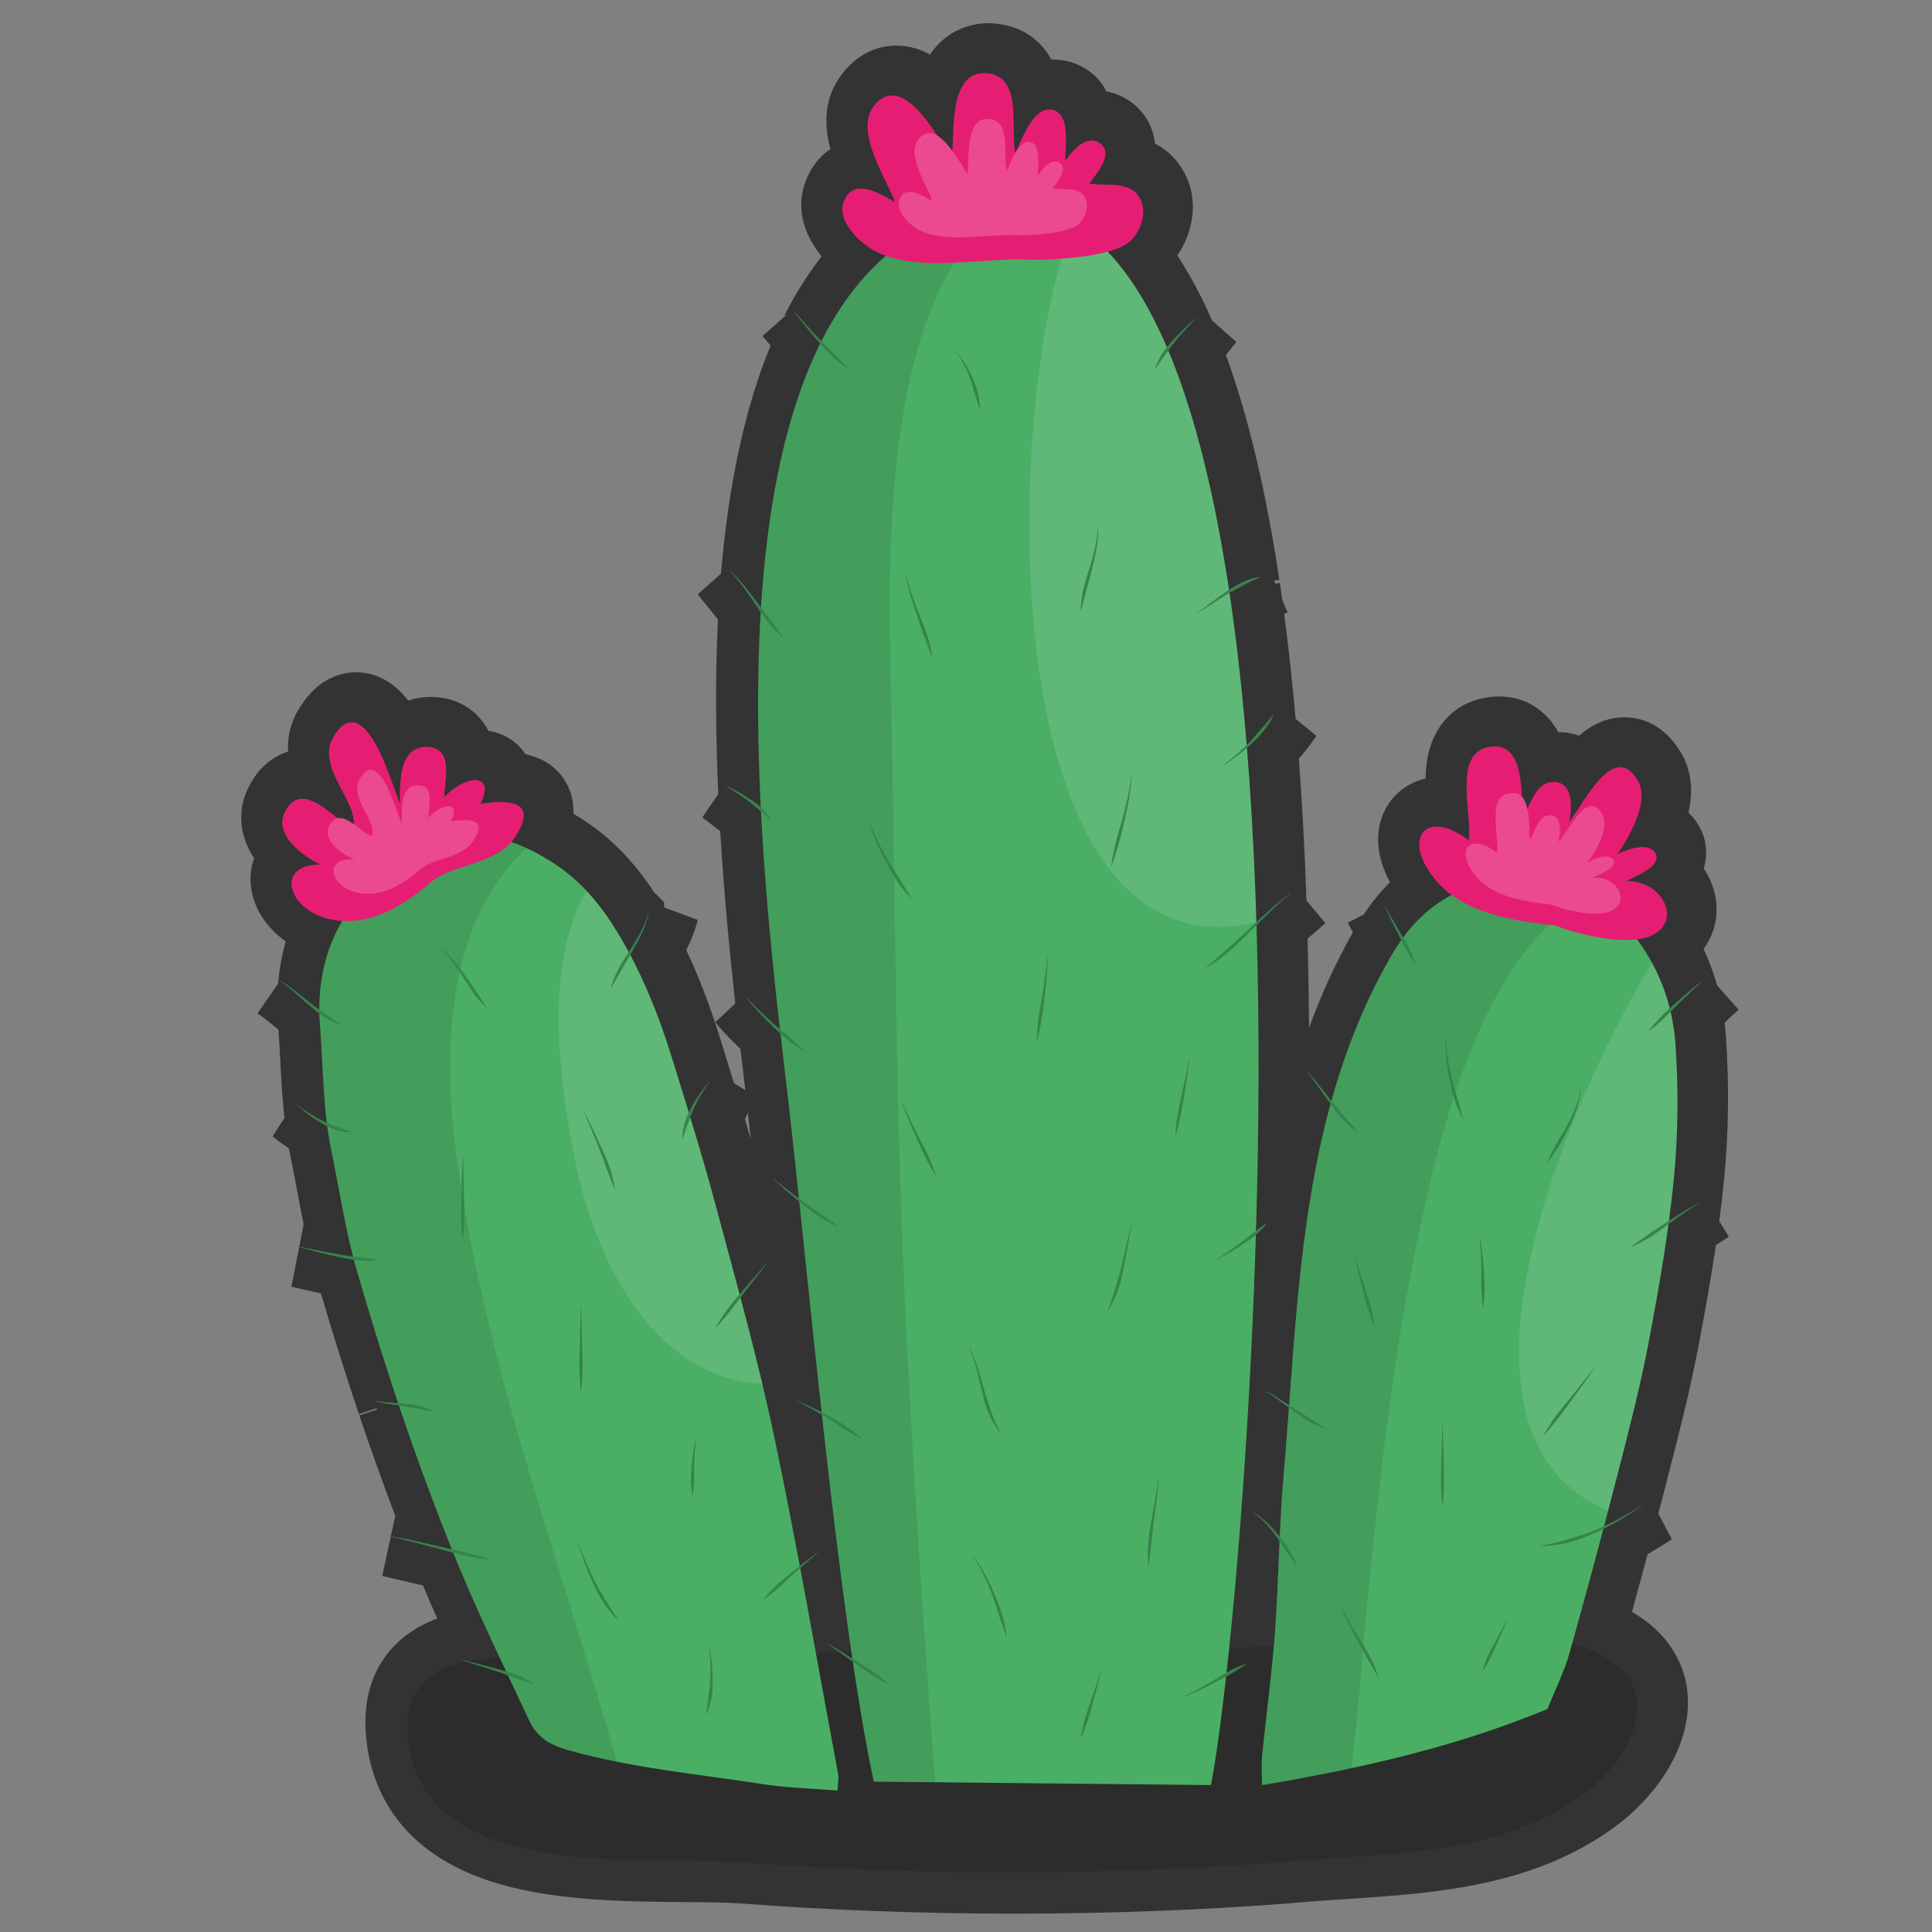 <?xml version="1.0" encoding="UTF-8" standalone="no"?>
<svg
   xmlns:dc="http://purl.org/dc/elements/1.1/"
   xmlns:cc="http://creativecommons.org/ns#"
   xmlns:rdf="http://www.w3.org/1999/02/22-rdf-syntax-ns#"
   xmlns:svg="http://www.w3.org/2000/svg"
   xmlns="http://www.w3.org/2000/svg"
   xmlns:sodipodi="http://sodipodi.sourceforge.net/DTD/sodipodi-0.dtd"
   xmlns:inkscape="http://www.inkscape.org/namespaces/inkscape"
   version="1.1"
   id="Layer_1"
   x="0px"
   y="0px"
   viewBox="0 0 1440 1440"
   style="enable-background:new 0 0 1440 1440;"
   xml:space="preserve"
   sodipodi:docname="kaktus.svg"
   inkscape:version="1.0.1 (c497b03c, 2020-09-10)"><rect x="0" y="0" width="1440" height="1440" fill="#808080" stroke="none"/><defs
   id="defs11571" /><sodipodi:namedview
   pagecolor="#ffffff"
   bordercolor="#666666"
   borderopacity="1"
   objecttolerance="10"
   gridtolerance="10"
   guidetolerance="10"
   inkscape:pageopacity="0"
   inkscape:pageshadow="2"
   inkscape:window-width="2048"
   inkscape:window-height="1174"
   id="namedview11569"
   showgrid="false"
   inkscape:zoom="0.51041667"
   inkscape:cx="720"
   inkscape:cy="749.38776"
   inkscape:window-x="0"
   inkscape:window-y="25"
   inkscape:window-maximized="1"
   inkscape:current-layer="Layer_1" />
<style
   type="text/css"
   id="style11250">
	.st0{fill:#333333;}
	.st1{fill:#498C2A;}
	.st2{opacity:0.14;}
	.st3{fill-rule:evenodd;clip-rule:evenodd;fill:#4AAF65;}
	.st4{opacity:0.12;fill-rule:evenodd;clip-rule:evenodd;fill:#FFFFFF;}
	.st5{opacity:0.1;fill-rule:evenodd;clip-rule:evenodd;}
	.st6{fill:#E61E73;}
	.st7{fill:#EB4A8E;}
	.st8{fill:#37834C;}
</style>


<g
   id="g12294"
   transform="matrix(1.199,0,0,1.194,-124.285,-134.318)"><path
     class="st0"
     d="m 1175.49,847.98 c 2.7,-27.75 3.09,-57.13 1.16,-87.33 -0.08,-1.26 -0.18,-2.52 -0.29,-3.74 -0.03,-0.36 -0.06,-0.72 -0.1,-1.07 -0.09,-1.02 -0.2,-2.03 -0.3,-2.95 0,0 -0.18,-1.58 -0.23,-2 l 8.69,-8.15 -13.34,-15.09 c -2.21,-7.87 -5.04,-15.5 -8.46,-22.84 6.77,-9.13 9.6,-20.62 7.4,-32.59 -1.17,-6.36 -3.69,-12.3 -7.24,-17.56 2.59,-8.53 1.11,-15.91 0.23,-18.98 l -0.17,-0.61 -0.2,-0.6 c -1.94,-5.82 -5.16,-10.78 -9.37,-14.67 4.4,-19.43 -0.94,-32.84 -7.1,-41.25 -10.98,-15.89 -25.13,-18.29 -32.66,-18.29 -11.37,0 -20.56,4.76 -28.18,11.46 -4.09,-1.47 -8.48,-2.24 -13.01,-2.25 -7.71,-14.03 -21.01,-22.23 -36.58,-22.23 -2.61,0 -5.29,0.24 -7.97,0.71 -19.22,2.93 -32.92,16.93 -36.71,37.59 -0.79,4.3 -1.14,8.63 -1.22,12.92 -11.35,2.67 -20.79,10.11 -25.74,20.73 -6.12,13.12 -4.72,28.59 3.63,44.01 -4.68,4.71 -9.06,9.89 -13.13,15.53 l 2.41,1.74 -0.04,0.02 -2.39,-1.72 c -1.07,1.48 -2.11,3.02 -3.15,4.58 l -9.87,5.08 c 1.04,2.09 2.08,4.11 3.11,6.08 -10.38,18.38 -19.51,38.3 -27.27,59.6 -0.12,-18.93 -0.41,-37.49 -0.88,-55.64 l 11.01,-9.69 -11.72,-14.17 c -1.06,-30.83 -2.64,-60.51 -4.72,-88.5 3.93,-4.53 7.57,-9.31 10.89,-14.29 l -12.91,-10.58 c -2.01,-22.81 -4.39,-44.71 -7.11,-65.38 l 2.08,-1.2 -3.28,-7.74 c -0.49,-3.54 -0.99,-7.03 -1.5,-10.49 l -2.78,0.41 -0.81,-1.91 3.29,-0.49 C 890.67,419.01 879.51,371.92 865.72,334.11 l 6.48,-8.1 -15.08,-13.5 c -6.59,-15.14 -13.81,-28.68 -21.59,-40.54 10.32,-15.14 13.87,-36.43 3.04,-54 -4.73,-7.78 -10.77,-12.71 -17.03,-15.84 -0.68,-8.26 -4.16,-15.91 -10.26,-22.02 -5.56,-5.57 -12.43,-9.19 -19.8,-10.53 -3.26,-6.36 -8.31,-12.02 -16.05,-15.88 -5.36,-2.68 -11.03,-4.04 -16.86,-4.04 -0.44,0 -0.88,0.01 -1.31,0.02 -6.09,-11.06 -15.95,-18.65 -28.25,-21.41 -3.77,-0.86 -7.52,-1.3 -11.15,-1.3 -6.24,0 -24.28,1.67 -36.05,19.62 -6.26,-3.5 -13.24,-5.64 -21.03,-5.64 -8.11,0 -23.49,2.63 -35.45,20.21 l -0.15,0.22 c -9.45,14.18 -9.1,29.77 -5.32,44.18 -7.12,4.78 -12.65,12.04 -15.76,21.14 -6,16.99 0.08,33.31 10.33,45.86 -8.52,10.92 -16.22,23.16 -23.03,36.64 l 0.63,0.32 -1.08,0.95 -0.16,-0.08 c -0.06,0.13 -0.13,0.26 -0.2,0.39 l -12.92,11.45 c 1.61,1.93 3.29,3.95 5.02,6.01 -15.76,38.22 -26.1,85.94 -30.84,142.33 l -14.45,12.93 12.57,15.71 c -1.62,33.16 -1.56,69.72 0.2,108.96 l -9.94,14.58 11.15,8.58 c 2.37,39.77 6.01,76.93 9.36,107.59 l -12.48,11.75 c 4.55,5.47 9.65,10.87 15.68,16.61 0.67,5.79 1.32,11.36 1.95,16.68 0.36,3.11 0.72,6.13 1.06,9.06 l -7.02,-4.37 c -2.9,-9.5 -5.82,-18.92 -8.6,-27.89 -6.31,-20.38 -13.25,-38.58 -21.09,-55.2 2.83,-5.6 5.42,-11.85 7.17,-18.84 l -20.88,-7.73 v -3.25 l -6.26,-6.26 c -12.66,-19.29 -26.86,-33.95 -43.32,-44.74 -2.32,-1.52 -4.61,-2.96 -6.88,-4.32 0.42,-8 -1.76,-14.41 -4.4,-19.16 -3.87,-6.94 -11.28,-14.94 -25.37,-17.97 -5.18,-7.93 -13.52,-13.15 -23.06,-14.61 -1.3,-2.56 -2.94,-5.08 -4.99,-7.5 -4.79,-5.65 -13.51,-12.58 -27.91,-13.54 l -0.32,-0.02 c -0.9,-0.05 -1.8,-0.08 -2.68,-0.08 -4.84,0 -9.52,0.77 -13.9,2.24 -9.18,-11.7 -20.06,-17.61 -32.46,-17.61 -7.92,0 -22.88,2.78 -34.54,21.27 -6.29,9.62 -8.17,19.26 -7.71,28.22 -10.02,3.13 -18.42,10.42 -23.92,21.05 -6.17,11.28 -6.88,24.18 -1.98,36.42 1.28,3.21 2.9,6.24 4.78,9.08 -0.97,2.68 -1.62,5.42 -1.96,8.15 -2.05,16.7 6.61,33.1 21.62,43.82 -2.39,8.46 -3.95,17.26 -4.7,26.35 l -12.85,18.53 4.6,3.32 c 2.33,1.81 4.78,3.87 7.37,6.06 0.37,0.31 0.73,0.62 1.1,0.93 0.43,6.1 0.75,12.24 1.08,18.68 0.61,11.79 1.24,23.96 2.61,36.32 l -7.38,11.55 c 3.51,2.8 6.87,5.29 10.16,7.5 0.29,1.6 0.6,3.17 0.93,4.73 1.56,7.49 2.95,14.95 4.43,22.84 1.22,6.5 2.45,13.1 3.79,19.75 l -7.58,38.99 c 3.14,0.7 6.17,1.4 9.1,2.08 3.13,0.72 6.2,1.43 9.26,2.11 7.57,25.88 15.48,51.18 23.58,75.34 l 11.23,-3.76 -0.15,0.9 -10.82,3.63 c 7.16,21.34 14.64,42.31 22.35,62.69 l -8.13,37.57 25.33,5.91 c 2.93,6.99 5.9,13.88 8.9,20.65 -12.63,4.73 -22.78,11.79 -30.27,21.06 -12.23,15.13 -16.71,34.86 -13.3,58.72 4.37,29.85 22.43,69.07 83.7,86.38 36.16,10.22 78.71,10.55 112.9,10.83 13.22,0.1 25.7,0.2 35.66,0.86 55.03,4.23 112.25,6.37 170.06,6.37 57.87,0 115.14,-2.15 170.22,-6.38 l 0.57,-0.05 c 11.44,-1.11 23.09,-1.87 35.42,-2.68 56.89,-3.74 121.37,-7.99 173.12,-49.78 l 0.33,-0.26 0.32,-0.27 c 28.2,-24.18 42.39,-55.04 37.94,-82.55 -1.89,-11.68 -8.89,-31.94 -34,-46.35 3.27,-11.94 6.52,-24 9.74,-36.1 4.91,-2.79 9.9,-5.88 15.05,-9.32 l -8.4,-15.97 c 1.77,-6.83 3.53,-13.64 5.23,-20.32 l 0.67,-2.63 c 6.83,-26.65 13.89,-54.21 19.13,-82.05 3.53,-18.72 7.47,-40.32 10.77,-62.64 l 8.01,-5.21 -5.92,-9.7 c 1.2,-9.42 2.21,-18.2 3.06,-26.83 z m -608.8,-36.88 1.87,-3.97 c 0.61,5.39 1.23,10.99 1.84,16.61 -1.18,-4.08 -2.42,-8.28 -3.71,-12.64 z"
     id="path11252" /><path
     class="st1"
     d="m 1561.26,2280.41 c -0.07,-0.04 -0.12,-0.04 -0.18,-0.07 -0.03,0.07 -0.03,0.13 -0.05,0.17 0.09,-0.04 0.14,-0.08 0.23,-0.1 z"
     id="path11254" /><g
     id="g11566">
	<g
   class="st2"
   id="g11258">
		<path
   d="m 487.94,1148.96 c -46.21,2.1 -140.71,-21 -130.21,52.5 12.6,86.11 142.81,69.3 205.82,73.51 109.21,8.4 226.82,8.4 336.02,0 65.1,-6.3 138.61,-2.1 193.22,-46.2 29.4,-25.2 46.2,-67.21 0,-86.11 -48.31,-23.1 -151.21,-4.2 -203.72,-2.1 -134.41,2.1 -266.72,4.2 -401.12,4.2"
   id="path11256" />
	</g>
	<g
   id="g11564">
		<g
   id="g11284">
			<g
   id="g11266">
				<path
   class="st3"
   d="M 646.86,1224.67 C 624.57,1120.58 606.04,906.81 593.88,801.13 578.51,667.35 530.31,317.29 689.32,250.34 957.06,137.61 882.49,1093.18 856.41,1226.81"
   id="path11260" />
				<path
   class="st3"
   d="m 624.32,1230.23 c -16.56,-1.36 -31.43,-1.68 -45.91,-3.93 -40.73,-6.34 -82.01,-10.07 -121.78,-21.37 -11.31,-3.21 -19.14,-7.95 -24.05,-18.51 -15.84,-34.1 -32.31,-67.83 -46.4,-102.75 -23.62,-58.51 -43.41,-117.95 -60.72,-178.16 -7.01,-24.31 -10.59,-49.44 -15.74,-74.2 -5.39,-26 -5.09,-52.42 -7.14,-78.69 -3.16,-41.11 12.08,-75.56 46.29,-100.07 34.04,-24.4 63.12,-24.73 99.63,-0.75 16.53,10.84 28.75,25.84 38.69,42.24 15.01,24.69 25.59,51.09 33.99,78.23 9.64,31.1 19.25,62.22 27.63,93.62 12.74,47.7 26.08,95.34 36.14,143.54 14.67,70.06 26.71,140.6 39.8,210.95 0.4,2.24 -0.2,4.66 -0.43,9.85 z"
   id="path11262" />
				<path
   class="st3"
   d="m 1065.64,1179.3 c -55.99,23.38 -115.41,37.05 -177.46,47.55 0,-7.14 -0.5,-12.95 0.08,-18.68 2.57,-25.69 6.09,-51.33 7.97,-77.06 2.36,-32.39 2.52,-64.95 5.32,-97.31 6,-68.92 8.11,-138.5 22.88,-206.27 8.85,-40.69 22.63,-81.28 44.15,-118.56 16.79,-29.05 41.44,-46.86 78.74,-47.74 27.49,-0.63 48.72,8.78 66.15,28.1 19.97,22.17 29.99,48.16 31.8,76.17 1.76,27.46 1.59,55.29 -1.08,82.69 -3.33,34.1 -9.24,68.04 -15.6,101.8 -5.24,27.82 -12.35,55.36 -19.4,82.87 -9.54,37.38 -19.51,74.69 -29.98,111.86 -3.25,11.55 -8.79,22.55 -13.57,34.58 z"
   id="path11264" />
			</g>
			<g
   id="g11274">
				<path
   class="st4"
   d="M 884.69,688.31 C 878.55,487.98 849.61,299.2 770.92,252.26 725.74,364.36 719.81,726.4 884.69,688.31 Z"
   id="path11268" />
				<path
   class="st4"
   d="m 468.27,668.66 c -27.05,46.74 -16.62,120.22 -7.16,168.01 11.98,60.56 47.38,135.95 116.36,139.54 -8.75,-36.93 -18.87,-73.62 -28.67,-110.33 -8.38,-31.4 -17.98,-62.52 -27.63,-93.62 -8.4,-27.14 -18.98,-53.54 -33.99,-78.23 -5.48,-9.05 -11.7,-17.64 -18.91,-25.37 z"
   id="path11270" />
				<path
   class="st4"
   d="m 1103.31,1055.33 c 1.95,-7.49 3.96,-14.97 5.88,-22.47 7.05,-27.51 14.16,-55.05 19.4,-82.87 6.37,-33.76 12.27,-67.71 15.6,-101.8 2.67,-27.4 2.84,-55.23 1.08,-82.69 -1.18,-18.34 -5.97,-35.78 -14.68,-51.89 -54.2,90.24 -140.07,295.01 -27.28,341.72 z"
   id="path11272" />
			</g>
			<g
   id="g11282">
				<path
   class="st5"
   d="m 662.39,817.89 c -2.38,-94.81 -3,-189.63 -5.08,-284.44 -1.77,-80.74 -4.02,-239.3 71.99,-292.29 -12.39,0.22 -25.69,3.17 -39.97,9.18 -159.01,66.95 -110.81,417.01 -95.44,550.79 12.16,105.69 30.68,319.46 52.98,423.54 l 38.04,0.39 C 675.1,1089.47 665.8,953.79 662.39,817.89 Z"
   id="path11276" />
				<path
   class="st5"
   d="m 387.65,835.74 c -9.46,-68.46 -5.87,-148.2 43.21,-193.84 -28.66,-13.25 -53.6,-9.7 -81.98,10.64 -34.21,24.51 -49.46,58.96 -46.29,100.07 2.04,26.27 1.75,52.69 7.14,78.69 5.15,24.76 8.72,49.89 15.74,74.2 17.31,60.21 37.1,119.65 60.72,178.16 14.08,34.92 30.55,68.65 46.4,102.75 4.91,10.56 12.74,15.31 24.05,18.51 10.07,2.87 20.25,5.24 30.49,7.3 C 451.91,1087.1 405.56,965.36 387.65,835.74 Z"
   id="path11278" />
				<path
   class="st5"
   d="m 954.25,1105.94 c 7.4,-72.9 15.5,-146.09 30.28,-217.92 13.31,-64.69 39.83,-182.27 107.58,-216.23 -12.88,-7.41 -27.61,-10.94 -44.79,-10.55 -37.3,0.88 -61.95,18.69 -78.74,47.74 -21.52,37.28 -35.29,77.87 -44.15,118.56 -14.77,67.77 -16.87,137.34 -22.88,206.27 -2.8,32.36 -2.97,64.92 -5.32,97.31 -1.89,25.73 -5.41,51.36 -7.97,77.06 -0.58,5.73 -0.08,11.54 -0.08,18.68 18.78,-3.18 37.29,-6.71 55.56,-10.65 4.74,-36.63 6.82,-73.88 10.51,-110.27 z"
   id="path11280" />
			</g>
		</g>
		<g
   id="g11328">
			<g
   id="g11298">
				<g
   id="g11292">
					<path
   class="st6"
   d="m 737.84,273.78 c -26.25,0 -64.05,7.35 -88.21,-4.2 -9.45,-4.2 -25.2,-18.9 -20.99,-30.46 5.24,-15.75 22.05,-5.25 32.55,1.05 -4.2,-13.65 -25.2,-44.1 -14.7,-59.85 17.85,-26.25 42.01,23.1 49.36,32.55 2.1,-13.65 -3.15,-59.85 24.16,-53.55 18.9,4.2 10.5,36.75 14.69,50.4 4.21,-8.4 12.6,-33.61 25.2,-27.31 8.4,4.2 5.25,25.2 5.25,32.55 4.2,-6.3 14.71,-19.95 23.1,-11.55 6.3,6.3 -4.2,17.85 -8.39,24.15 10.5,2.1 25.2,-2.1 31.5,8.4 5.24,8.4 1.05,21.01 -6.3,27.31 -11.57,9.46 -51.47,11.56 -67.22,10.51"
   id="path11286" />
					<g
   id="g11290">
						<path
   class="st6"
   d="m 737.84,273.15 c -12.07,0.01 -24.1,1.26 -36.15,1.89 -12.38,0.64 -25.03,0.93 -37.26,-1.43 -5.38,-1.04 -10.7,-2.63 -15.6,-5.1 -4.45,-2.24 -8.47,-5.48 -11.91,-9.06 -3.56,-3.7 -6.88,-8.18 -8.02,-13.29 -1,-4.49 0.49,-10.08 4.29,-12.93 3.93,-2.95 9.33,-1.62 13.52,-0.02 5,1.91 9.6,4.76 14.17,7.5 0.46,0.27 1.08,-0.18 0.92,-0.71 -1.3,-4.18 -3.28,-8.16 -5.16,-12.1 -2.44,-5.13 -4.93,-10.25 -7.09,-15.51 -2.09,-5.11 -3.96,-10.39 -4.86,-15.85 -0.78,-4.72 -0.82,-9.89 1.39,-14.26 1.78,-3.52 4.96,-7.1 8.79,-8.4 3.18,-1.08 6.51,-0.39 9.43,1.12 3.51,1.8 6.5,4.53 9.19,7.38 3.13,3.31 5.92,6.94 8.54,10.65 4.37,6.18 8.07,12.79 12.4,18.98 0.31,0.44 0.63,0.88 0.96,1.31 0.27,0.35 0.98,0.16 1.04,-0.28 1.03,-6.79 0.7,-13.8 1.1,-20.64 0.47,-8.02 1.16,-16.68 4.71,-24.02 1.44,-2.98 3.49,-5.77 6.42,-7.42 3.29,-1.84 7.17,-1.9 10.77,-1.12 4.15,0.89 7.4,3.28 9.42,7.02 2.12,3.92 2.85,8.51 3.26,12.89 0.45,4.91 0.43,9.85 0.49,14.77 0.05,4.28 0.08,8.62 0.86,12.84 0.16,0.86 0.36,1.7 0.61,2.53 0.15,0.48 0.89,0.65 1.14,0.15 2.05,-4.12 3.72,-8.42 5.77,-12.55 2.25,-4.54 4.83,-9.33 8.69,-12.72 3.19,-2.8 8.04,-3.97 11.44,-0.72 3.59,3.44 3.83,9.73 3.95,14.35 0.14,5.54 -0.54,11.04 -0.55,16.57 0,0.65 0.83,0.81 1.16,0.32 1.94,-2.9 4.06,-5.69 6.51,-8.18 2.44,-2.48 5.46,-5.06 9.01,-5.63 3.45,-0.55 7.38,1.75 8.21,5.24 0.83,3.5 -1.21,7.27 -2.93,10.17 -2.16,3.62 -4.83,6.88 -7.17,10.37 -0.21,0.32 -0.01,0.84 0.37,0.92 4.37,0.85 8.86,0.71 13.29,0.84 4.41,0.13 9.14,0.4 13.07,2.62 9.38,5.29 8.06,18.01 3.1,25.89 -2.1,3.34 -4.82,5.93 -8.33,7.67 -3.29,1.63 -6.85,2.71 -10.4,3.6 -8.71,2.2 -17.72,3.26 -26.67,3.93 -8.58,0.64 -17.28,0.99 -25.89,0.42 -0.8,-0.05 -0.8,1.2 0,1.25 7.97,0.52 16.02,0.25 23.98,-0.29 9.37,-0.63 18.8,-1.68 27.94,-3.87 3.71,-0.89 7.4,-1.98 10.87,-3.58 3.47,-1.6 6.24,-3.83 8.52,-6.92 5.58,-7.57 7.87,-19.7 0.5,-26.95 -3.6,-3.54 -8.73,-4.54 -13.59,-4.87 -5.33,-0.37 -10.77,0.08 -16.04,-0.94 0.12,0.31 0.25,0.61 0.37,0.92 2.34,-3.49 5.01,-6.75 7.17,-10.37 1.89,-3.17 3.87,-7.08 3.11,-10.89 -0.7,-3.5 -4.23,-6.2 -7.7,-6.47 -3.77,-0.3 -7.26,2.06 -9.96,4.44 -3.27,2.9 -5.99,6.43 -8.41,10.05 0.39,0.11 0.78,0.21 1.16,0.32 0.02,-5.23 0.64,-10.44 0.57,-15.68 -0.07,-5 -0.31,-11.16 -3.56,-15.27 -2.79,-3.52 -7.81,-4.05 -11.59,-1.88 -4.45,2.56 -7.4,7.46 -9.78,11.84 -2.72,5.01 -4.73,10.34 -7.26,15.43 0.38,0.05 0.76,0.1 1.14,0.15 -1.22,-4.05 -1.29,-8.41 -1.38,-12.61 -0.1,-5.05 -0.04,-10.1 -0.37,-15.14 -0.54,-8.17 -2.14,-18.59 -10.66,-22.21 -3.63,-1.54 -8.14,-2 -11.96,-0.91 -3.23,0.93 -5.86,3.05 -7.8,5.75 -4.71,6.55 -5.8,15.44 -6.49,23.26 -0.68,7.7 -0.46,15.46 -1.18,23.15 -0.06,0.62 -0.13,1.24 -0.22,1.86 0.35,-0.09 0.7,-0.18 1.04,-0.28 -1.84,-2.38 -3.38,-5.02 -4.98,-7.57 -2.31,-3.66 -4.63,-7.32 -7.09,-10.89 -4.91,-7.12 -10.49,-14.85 -18.05,-19.37 -2.88,-1.73 -6.23,-2.88 -9.62,-2.41 -3.87,0.54 -7.01,3.12 -9.36,6.11 -6.66,8.46 -4.18,19.73 -0.89,29.07 1.96,5.58 4.42,10.97 6.95,16.31 2.19,4.62 4.54,9.2 6.4,13.98 0.34,0.88 0.66,1.77 0.94,2.67 0.31,-0.24 0.61,-0.47 0.92,-0.71 -4.25,-2.55 -8.51,-5.15 -13.09,-7.08 -3.93,-1.66 -8.59,-3.11 -12.85,-1.87 -4.43,1.29 -7.17,5.68 -8.01,10.03 -0.95,4.93 1.14,9.88 3.84,13.91 6.01,8.96 15.2,15.26 25.43,18.4 12.18,3.74 25.28,3.96 37.91,3.56 12.97,-0.41 25.9,-1.79 38.87,-2.12 1.41,-0.04 2.82,-0.06 4.23,-0.06 0.83,0 0.83,-1.25 0.03,-1.25 z"
   id="path11288" />
					</g>
				</g>
				<g
   id="g11296">
					<path
   class="st7"
   d="m 731.54,259.22 c -16.54,0 -40.35,4.63 -55.57,-2.64 -5.96,-2.65 -15.88,-11.91 -13.23,-19.19 3.31,-9.92 13.89,-3.31 20.51,0.66 -2.65,-8.6 -15.88,-27.78 -9.27,-37.71 11.25,-16.54 26.46,14.55 31.1,20.51 1.32,-8.6 -1.99,-37.71 15.22,-33.74 11.91,2.64 6.61,23.15 9.26,31.75 2.65,-5.29 7.94,-21.17 15.87,-17.2 5.29,2.65 3.31,15.88 3.31,20.51 2.65,-3.97 9.27,-12.57 14.56,-7.28 3.96,3.97 -2.65,11.25 -5.29,15.22 6.61,1.32 15.87,-1.32 19.84,5.29 3.3,5.29 0.66,13.23 -3.97,17.2 -7.28,5.97 -32.41,7.29 -42.34,6.62"
   id="path11294" />
				</g>
			</g>
			<g
   id="g11312">
				<g
   id="g11306">
					<path
   class="st6"
   d="m 1070.71,689.62 c -30.37,-3.32 -56.7,-8.4 -73.5,-27.31 -22.05,-26.25 -7.35,-45.15 19.95,-24.15 3.15,-14.7 -10.5,-55.65 12.6,-58.8 22.05,-4.2 18.9,32.55 19.95,46.2 4.2,-6.3 8.4,-23.1 17.85,-24.15 14.71,-2.1 12.6,17.85 10.5,26.25 8.4,-8.4 27.3,-51.45 42.01,-29.4 10.5,13.65 -6.3,39.9 -13.65,50.4 4.2,-4.2 23.1,-11.56 26.25,-2.1 2.1,7.35 -15.75,13.65 -21.01,16.8 24.16,-3.15 38.86,24.85 16.81,33.25 -13.64,5.26 -41.98,-0.59 -57.76,-6.99"
   id="path11300" />
					<g
   id="g11304">
						<path
   class="st6"
   d="m 1070.71,688.99 c -11.29,-1.24 -22.6,-2.72 -33.62,-5.49 -9.77,-2.45 -19.38,-5.97 -27.81,-11.57 -8.48,-5.63 -15.78,-13.5 -19.87,-22.9 -2.32,-5.33 -4.35,-14.17 1.77,-17.88 3.12,-1.9 7.1,-1.56 10.48,-0.65 5.59,1.51 10.64,4.72 15.19,8.2 0.31,0.24 0.84,-0.01 0.92,-0.37 0.7,-3.33 0.58,-6.8 0.41,-10.18 -0.23,-4.42 -0.68,-8.83 -1.03,-13.25 -0.36,-4.57 -0.64,-9.15 -0.51,-13.74 0.12,-4.1 0.55,-8.31 2.03,-12.16 1.28,-3.32 3.5,-6.2 6.76,-7.76 3.38,-1.62 7.96,-2.19 11.55,-0.99 7.35,2.46 9.49,11.78 10.54,18.49 1.26,8.14 1.08,16.38 1.45,24.58 0.03,0.74 0.07,1.49 0.13,2.23 0.05,0.62 0.81,0.85 1.16,0.32 2.42,-3.68 3.91,-7.96 5.85,-11.9 1.97,-3.98 4.36,-8.6 8.36,-10.89 3.38,-1.93 8.43,-1.74 11.19,1.19 2.58,2.74 3.15,6.95 3.25,10.55 0.12,4.25 -0.43,8.54 -1.45,12.66 -0.15,0.6 0.6,1.06 1.04,0.61 1.82,-1.84 3.28,-4.05 4.72,-6.18 2.02,-2.99 3.96,-6.04 5.96,-9.05 4.08,-6.12 8.41,-12.73 14.35,-17.21 2.18,-1.64 4.78,-3.08 7.59,-2.98 3,0.1 5.44,2.08 7.24,4.31 2.72,3.36 4.29,7.07 4.42,11.42 0.14,4.64 -1,9.26 -2.54,13.61 -3.33,9.44 -8.66,18.16 -14.38,26.33 -0.42,0.59 0.49,1.24 0.98,0.76 2.36,-2.31 5.82,-3.72 8.89,-4.79 3.61,-1.26 7.83,-2.32 11.65,-1.47 3.12,0.7 5.96,3.62 4.31,6.91 -1.69,3.37 -5.72,5.52 -8.88,7.26 -3.75,2.06 -7.79,3.62 -11.47,5.8 -0.49,0.29 -0.33,1.25 0.32,1.16 7.26,-0.91 14.78,0.93 20.34,5.83 4.29,3.78 7.55,9.61 6.47,15.48 -1.22,6.64 -7.58,10.39 -13.71,11.76 -8.27,1.85 -17.22,0.94 -25.5,-0.38 -9.66,-1.54 -19.31,-4 -28.39,-7.67 -0.75,-0.3 -1.07,0.91 -0.33,1.21 8.62,3.48 17.75,5.86 26.91,7.43 8.73,1.49 18.05,2.52 26.82,0.8 6.4,-1.26 13.17,-4.89 15.11,-11.56 1.71,-5.87 -0.87,-12.06 -4.87,-16.37 -5.8,-6.23 -14.51,-8.82 -22.84,-7.78 0.11,0.39 0.21,0.78 0.32,1.16 3.6,-2.13 7.54,-3.66 11.21,-5.66 3.48,-1.89 7.89,-4.28 9.68,-8.03 1.56,-3.25 -0.38,-6.72 -3.54,-8.06 -3.75,-1.59 -8.33,-0.73 -12.09,0.37 -3.87,1.13 -8.33,2.82 -11.27,5.7 0.33,0.25 0.65,0.5 0.98,0.76 5.23,-7.48 10.04,-15.38 13.46,-23.87 3.21,-7.98 5.98,-18.47 0.83,-26.28 -1.87,-2.84 -4.15,-5.71 -7.45,-6.91 -2.62,-0.95 -5.41,-0.44 -7.86,0.76 -3.01,1.47 -5.55,3.85 -7.8,6.29 -2.7,2.92 -5.09,6.12 -7.37,9.37 -2.55,3.64 -4.94,7.39 -7.38,11.1 -1.76,2.67 -3.5,5.49 -5.76,7.77 0.35,0.2 0.7,0.41 1.04,0.61 0.97,-3.91 1.52,-7.97 1.51,-12 -0.01,-3.93 -0.5,-8.37 -2.95,-11.6 -2.55,-3.37 -6.94,-4.2 -10.91,-3.22 -4.58,1.13 -7.59,5.54 -9.76,9.41 -2.69,4.8 -4.36,10.23 -7.39,14.83 0.39,0.11 0.78,0.21 1.16,0.32 -0.62,-8.19 -0.26,-16.42 -1.27,-24.59 -0.89,-7.21 -2.57,-16.68 -9.35,-20.81 -3.42,-2.08 -7.39,-1.98 -11.19,-1.23 -3.66,0.72 -6.85,2.7 -9,5.76 -2.25,3.21 -3.23,7.16 -3.72,10.99 -0.6,4.62 -0.52,9.32 -0.27,13.96 0.26,4.72 0.73,9.42 1.1,14.14 0.31,3.95 0.63,7.97 0.26,11.92 -0.07,0.77 -0.18,1.53 -0.34,2.29 0.31,-0.12 0.61,-0.25 0.92,-0.37 -4.35,-3.33 -9.12,-6.33 -14.37,-8 -3.3,-1.04 -7.05,-1.6 -10.42,-0.52 -6.59,2.13 -7.59,9.38 -6.16,15.3 1.14,4.74 3.53,9.15 6.27,13.14 3.16,4.59 6.93,8.65 11.28,12.13 8.11,6.48 17.71,10.74 27.62,13.66 12.69,3.73 25.9,5.47 39.01,6.91 0.81,0.11 0.81,-1.14 0.01,-1.23 z"
   id="path11302" />
					</g>
				</g>
				<g
   id="g11310">
					<path
   class="st7"
   d="m 1067.83,677.13 c -19.14,-2.09 -35.72,-5.29 -46.31,-17.2 -13.89,-16.54 -4.63,-28.44 12.58,-15.21 1.98,-9.27 -6.62,-35.07 7.94,-37.05 13.89,-2.65 11.91,20.51 12.56,29.11 2.65,-3.97 5.29,-14.56 11.25,-15.22 9.27,-1.32 7.94,11.25 6.62,16.54 5.29,-5.29 17.2,-32.41 26.46,-18.52 6.62,8.6 -3.97,25.14 -8.6,31.75 2.65,-2.65 14.56,-7.28 16.54,-1.32 1.33,4.63 -9.92,8.6 -13.23,10.58 15.22,-1.98 24.49,15.65 10.59,20.94 -8.61,3.32 -26.46,-0.36 -36.4,-4.4"
   id="path11308" />
				</g>
			</g>
			<g
   id="g11326">
				<g
   id="g11320">
					<path
   class="st6"
   d="m 372.93,661.27 c -17.85,15.75 -40.95,30.45 -65.1,24.15 -25.2,-6.3 -33.61,-34.65 -1.05,-32.55 -10.5,-3.15 -33.6,-18.9 -25.2,-33.6 10.5,-21 31.5,8.4 42.01,10.5 5.25,-15.75 -24.16,-38.85 -11.56,-57.76 18.9,-30.45 35.7,34.66 40.95,45.16 0,-12.6 -2.1,-38.85 16.8,-37.8 15.75,1.05 9.45,19.95 9.45,32.55 9.45,-12.59 33.6,-19.95 22.05,3.15 14.7,-2.1 36.75,-4.2 23.1,17.86 -9.44,17.83 -36.75,17.83 -51.45,28.34"
   id="path11314" />
					<g
   id="g11318">
						<path
   class="st6"
   d="m 372.49,660.83 c -16.69,14.69 -38.62,29.3 -61.99,24.57 -7.43,-1.5 -14.67,-4.84 -19.73,-10.63 -3.22,-3.68 -6.01,-9.18 -3.99,-14.1 3,-7.29 13.44,-7.58 19.98,-7.18 0.72,0.04 0.82,-1.03 0.17,-1.23 -6.4,-1.95 -12.47,-5.93 -17.4,-10.38 -4.96,-4.47 -10.31,-11.07 -8.95,-18.24 0.61,-3.2 2.53,-6.63 4.92,-8.85 1.91,-1.78 4.35,-2.6 6.94,-2.39 5.87,0.48 11.24,4.77 15.75,8.18 2.77,2.09 5.46,4.28 8.31,6.27 2.08,1.45 4.37,2.99 6.9,3.52 0.34,0.07 0.66,-0.1 0.77,-0.44 1.51,-4.67 0.15,-9.64 -1.64,-14.03 -2.21,-5.43 -5.18,-10.51 -7.77,-15.77 -2.57,-5.23 -5.05,-10.87 -5.28,-16.77 -0.22,-5.56 2.13,-10.59 5.74,-14.73 2.03,-2.33 4.83,-4.48 8.1,-3.97 3.12,0.49 5.63,2.94 7.58,5.25 2.75,3.27 4.88,7.06 6.8,10.86 2.21,4.37 4.13,8.89 5.92,13.45 2.85,7.24 5.12,14.73 8.17,21.88 0.2,0.46 0.4,0.92 0.63,1.38 0.28,0.57 1.17,0.28 1.16,-0.32 0,-5.17 -0.2,-10.34 0.15,-15.5 0.35,-5.3 1.11,-11.02 3.93,-15.64 2.94,-4.81 8.25,-6.79 13.74,-5.84 2.61,0.45 5,1.69 6.43,3.97 1.38,2.2 1.81,4.87 1.95,7.42 0.36,6.81 -1.17,13.54 -1.2,20.34 0,0.67 0.81,0.78 1.16,0.32 3.52,-4.64 8.65,-8.46 14.13,-10.46 3.11,-1.14 8.94,-2.4 9.74,2.25 0.62,3.6 -1.35,7.63 -2.89,10.74 -0.26,0.52 0.17,0.99 0.71,0.92 5.89,-0.84 12.03,-1.7 17.98,-0.98 2.25,0.27 4.73,0.81 6.53,2.28 1.83,1.5 2.3,3.78 1.97,6.05 -0.55,3.79 -2.66,7.14 -4.54,10.4 -1.84,3.18 -4.39,5.89 -7.33,8.09 -6.15,4.59 -13.58,7.12 -20.78,9.53 -7.74,2.59 -15.94,4.93 -22.68,9.7 -0.65,0.46 -0.03,1.55 0.63,1.08 6.4,-4.53 14.11,-6.82 21.47,-9.27 7.51,-2.5 15.3,-5.06 21.75,-9.78 3.05,-2.23 5.73,-4.95 7.7,-8.19 2.02,-3.32 4.17,-6.89 4.9,-10.76 0.44,-2.36 0.27,-4.87 -1.3,-6.8 -1.44,-1.77 -3.68,-2.67 -5.85,-3.16 -6.74,-1.53 -14.06,-0.35 -20.8,0.61 0.24,0.31 0.47,0.61 0.71,0.92 1.88,-3.8 6.1,-12.85 0.16,-15.41 -2.14,-0.92 -4.69,-0.53 -6.86,0.08 -2.93,0.83 -5.7,2.26 -8.22,3.93 -3.13,2.08 -5.95,4.62 -8.22,7.61 0.39,0.11 0.78,0.21 1.16,0.32 0.02,-6.49 1.4,-12.91 1.23,-19.41 -0.14,-5.33 -1.64,-10.91 -7.12,-12.94 -5.23,-1.94 -11.76,-0.77 -15.56,3.4 -3.7,4.07 -4.95,9.85 -5.58,15.15 -0.75,6.33 -0.48,12.7 -0.47,19.05 0.39,-0.11 0.78,-0.21 1.16,-0.32 -1.3,-2.62 -2.21,-5.44 -3.2,-8.18 -1.53,-4.23 -3.04,-8.47 -4.65,-12.67 -3.37,-8.77 -6.98,-17.96 -12.71,-25.51 -2.03,-2.68 -4.51,-5.4 -7.74,-6.61 -2.92,-1.09 -5.91,-0.36 -8.35,1.48 -1.66,1.25 -3.01,2.85 -4.21,4.54 -1.65,2.33 -3.08,4.81 -3.81,7.59 -1.45,5.56 -0.16,11.36 1.87,16.6 2.23,5.77 5.33,11.14 8.09,16.66 2.36,4.72 4.96,10.02 4.77,15.44 -0.04,1.17 -0.24,2.3 -0.6,3.41 0.26,-0.15 0.51,-0.29 0.77,-0.44 -2.42,-0.51 -4.6,-2 -6.6,-3.4 -2.7,-1.88 -5.27,-3.95 -7.88,-5.94 -4.77,-3.62 -10.24,-7.94 -16.4,-8.63 -6.51,-0.73 -11.1,4.71 -13.02,10.41 -2.38,7.07 1.81,14.06 6.59,19.02 3.02,3.14 6.53,5.83 10.23,8.12 3.11,1.93 6.44,3.66 9.95,4.73 0.06,-0.41 0.11,-0.82 0.17,-1.23 -6.69,-0.41 -15.77,-0.03 -20.08,6.04 -3.19,4.49 -1.7,10.36 1.1,14.63 3.97,6.05 10.52,10.18 17.31,12.38 11.21,3.63 23.23,2.54 34.14,-1.58 12.76,-4.81 23.96,-13.05 34.12,-22 0.65,-0.54 -0.24,-1.42 -0.84,-0.89 z"
   id="path11316" />
					</g>
				</g>
				<g
   id="g11324">
					<path
   class="st7"
   d="m 366.01,654.32 c -11.25,9.92 -25.8,19.18 -41.01,15.21 -15.87,-3.96 -21.17,-21.83 -0.66,-20.51 -6.61,-1.99 -21.17,-11.91 -15.87,-21.17 6.61,-13.23 19.85,5.29 26.46,6.62 3.31,-9.92 -15.21,-24.48 -7.27,-36.39 11.91,-19.18 22.49,21.83 25.8,28.45 0,-7.94 -1.32,-24.48 10.59,-23.82 9.92,0.66 5.95,12.57 5.95,20.51 5.96,-7.94 21.17,-12.56 13.89,1.98 9.26,-1.32 23.15,-2.65 14.55,11.25 -5.96,11.24 -23.16,11.24 -32.43,17.87"
   id="path11322" />
				</g>
			</g>
		</g>
		<g
   id="g11562">
			<g
   id="g11332">
				<path
   class="st8"
   d="m 597.21,306.72 c 2.72,3.06 5.44,6.12 8.2,9.14 2.73,3.05 5.49,6.06 8.31,9 2.82,2.96 5.82,5.72 8.62,8.67 2.82,2.94 5.67,5.84 8.46,8.88 l -0.13,0.15 c -3.5,-2.2 -6.7,-4.82 -9.73,-7.6 -3.05,-2.77 -5.7,-5.93 -8.41,-9.02 -2.69,-3.1 -5.31,-6.25 -7.89,-9.43 -2.56,-3.2 -5.07,-6.43 -7.59,-9.66 z"
   id="path11330" />
			</g>
			<g
   id="g11336">
				<path
   class="st8"
   d="m 846.99,495.71 c 3.14,-2.25 6.21,-4.59 9.29,-6.92 3.11,-2.3 6.23,-4.59 9.44,-6.76 3.22,-2.16 6.45,-4.37 10.03,-5.99 3.55,-1.62 7.3,-2.91 11.18,-3.45 l 0.05,0.19 c -3.55,1.59 -6.98,3.23 -10.34,5.05 -3.34,1.82 -6.77,3.54 -10.05,5.54 -3.29,1.99 -6.51,4.1 -9.73,6.23 -3.24,2.11 -6.47,4.23 -9.75,6.26 z"
   id="path11334" />
			</g>
			<g
   id="g11340">
				<path
   class="st8"
   d="m 567.81,735.15 c 2.72,3.06 5.57,5.98 8.52,8.81 2.92,2.85 5.94,5.59 9.02,8.27 3.07,2.69 6.32,5.17 9.33,7.93 3.02,2.75 6.02,5.53 8.82,8.58 l -0.13,0.15 c -3.5,-2.2 -6.78,-4.65 -9.99,-7.21 -3.22,-2.55 -6.14,-5.44 -9.11,-8.27 -2.96,-2.84 -5.86,-5.75 -8.66,-8.75 -2.77,-3.03 -5.44,-6.15 -7.96,-9.38 z"
   id="path11338" />
			</g>
			<g
   id="g11344">
				<path
   class="st8"
   d="m 859.6,898.94 c 2.73,-1.79 5.43,-3.63 8.09,-5.51 2.68,-1.85 5.32,-3.76 7.91,-5.73 2.6,-1.96 5.03,-4.11 7.63,-6.04 2.6,-1.94 5.16,-3.9 7.86,-5.81 l 0.14,0.14 c -1.93,2.7 -4.27,5.04 -6.74,7.22 -2.46,2.19 -5.25,3.96 -7.96,5.79 -2.73,1.82 -5.49,3.57 -8.29,5.26 -2.82,1.67 -5.66,3.28 -8.53,4.84 z"
   id="path11342" />
			</g>
			<g
   id="g11348">
				<path
   class="st8"
   d="m 916.44,781.36 c 2.74,3.07 5.33,6.27 7.89,9.5 2.53,3.24 5.03,6.51 7.59,9.71 2.55,3.21 5.29,6.24 7.89,9.38 2.61,3.13 5.32,6.15 8.12,9.2 l -0.13,0.15 c -3.52,-2.21 -6.63,-5.02 -9.49,-8.03 -2.87,-3 -5.25,-6.41 -7.67,-9.74 -2.41,-3.34 -4.75,-6.73 -7.11,-10.08 -2.34,-3.38 -4.72,-6.72 -7.24,-9.96 z"
   id="path11346" />
			</g>
			<g
   id="g11352">
				<path
   class="st8"
   d="m 891.21,980.85 c 3.03,1.86 6.02,3.77 9,5.7 l 8.9,5.83 c 2.97,1.93 6.06,3.66 8.98,5.62 2.94,1.96 5.89,3.87 8.81,5.95 l -0.09,0.18 c -3.42,-1.1 -6.65,-2.67 -9.76,-4.42 -3.12,-1.74 -5.96,-3.93 -8.84,-6 l -8.57,-6.33 c -2.83,-2.14 -5.66,-4.27 -8.54,-6.35 z"
   id="path11350" />
			</g>
			<g
   id="g11356">
				<path
   class="st8"
   d="m 580.41,901.2 -7.81,10.03 c -2.62,3.33 -5.21,6.68 -7.78,10.05 -2.57,3.36 -4.97,6.85 -7.65,10.13 -2.67,3.29 -5.35,6.56 -8.26,9.68 l -0.16,-0.12 c 2.02,-3.77 4.37,-7.32 6.83,-10.78 2.45,-3.47 5.27,-6.66 7.99,-9.92 2.73,-3.25 5.48,-6.48 8.26,-9.69 l 8.43,-9.53 z"
   id="path11354" />
			</g>
			<g
   id="g11360">
				<path
   class="st8"
   d="m 506.93,682.74 c -0.92,4.23 -2.42,8.34 -4.22,12.29 -1.84,3.94 -3.96,7.73 -6.12,11.48 -2.17,3.74 -4.23,7.53 -6.44,11.2 -2.21,3.68 -4.29,7.4 -6.32,11.24 l -0.19,-0.07 c 1.01,-4.25 2.76,-8.29 4.76,-12.15 1.99,-3.88 4.51,-7.42 6.82,-11.06 2.32,-3.63 4.6,-7.28 6.59,-11.09 2.02,-3.79 3.75,-7.74 4.92,-11.9 z"
   id="path11358" />
			</g>
			<g
   id="g11364">
				<path
   class="st8"
   d="m 847.13,311.05 c -2.29,2.48 -4.59,4.97 -6.83,7.49 -2.27,2.5 -4.48,5.04 -6.58,7.66 -2.11,2.62 -3.94,5.42 -5.92,8.1 -1.98,2.69 -3.85,5.46 -5.85,8.23 l -0.18,-0.09 c 1.02,-3.27 2.57,-6.35 4.37,-9.26 1.79,-2.92 4.1,-5.48 6.36,-8.01 2.28,-2.53 4.66,-4.95 7.08,-7.32 2.45,-2.34 4.93,-4.64 7.41,-6.93 z"
   id="path11362" />
			</g>
			<g
   id="g11368">
				<path
   class="st8"
   d="m 557.31,468.42 c 3.27,3.08 6.29,6.45 9.15,9.92 2.84,3.49 5.54,7.1 8.23,10.69 2.68,3.6 5.49,7.09 8.11,10.7 2.63,3.61 5.33,7.14 8.11,10.7 l -0.14,0.14 c -3.57,-2.79 -6.68,-6.13 -9.55,-9.61 -2.89,-3.48 -5.3,-7.3 -7.83,-11 -2.53,-3.71 -5.05,-7.41 -7.71,-11.01 -2.64,-3.61 -5.43,-7.12 -8.51,-10.39 z"
   id="path11366" />
			</g>
			<g
   id="g11372">
				<path
   class="st8"
   d="m 905.92,670.19 c -4.52,3.69 -8.81,7.64 -12.98,11.7 -4.2,4.04 -8.29,8.2 -12.41,12.33 -4.12,4.14 -8.2,8.35 -12.7,12.11 l -3.42,2.77 c -1.17,0.89 -2.34,1.77 -3.54,2.62 l -3.65,2.46 c -1.27,0.75 -2.52,1.51 -3.8,2.22 l -0.11,-0.17 c 1.11,-0.96 2.26,-1.86 3.38,-2.79 l 3.33,-2.82 c 1.07,-0.98 2.19,-1.91 3.27,-2.88 l 3.23,-2.92 c 4.28,-3.92 8.64,-7.78 12.9,-11.76 4.26,-3.99 8.49,-8.01 12.84,-11.91 4.37,-3.88 8.85,-7.64 13.54,-11.13 z"
   id="path11370" />
			</g>
			<g
   id="g11376">
				<path
   class="st8"
   d="m 964.75,678.47 c 1.62,2.95 3.3,5.87 5,8.78 l 5.07,8.74 c 1.69,2.91 3.53,5.75 4.99,8.8 1.47,3.04 2.84,6.14 3.85,9.39 l -0.18,0.09 c -2,-2.76 -3.74,-5.64 -5.44,-8.54 -1.71,-2.9 -3.09,-5.97 -4.63,-8.97 l -4.55,-9.03 c -1.47,-3.04 -2.9,-6.09 -4.29,-9.16 z"
   id="path11374" />
			</g>
			<g
   id="g11380">
				<path
   class="st8"
   d="m 277.97,724.64 c 3.32,2.06 6.48,4.37 9.58,6.76 l 9.15,7.28 c 3.06,2.41 6.26,4.58 9.36,6.85 3.12,2.26 6.34,4.36 9.69,6.4 l -0.08,0.18 c -3.81,-1.04 -7.39,-2.83 -10.73,-4.92 -3.36,-2.09 -6.3,-4.73 -9.26,-7.28 l -8.77,-7.75 c -2.91,-2.58 -5.89,-5.09 -9.05,-7.36 z"
   id="path11378" />
			</g>
			<g
   id="g11384">
				<path
   class="st8"
   d="m 288.44,890.53 12.57,2.46 c 4.18,0.86 8.36,1.7 12.55,2.42 4.19,0.74 8.41,1.19 12.6,1.83 4.19,0.63 8.39,1.12 12.66,1.67 v 0.2 c -4.28,0.55 -8.61,0.48 -12.89,0.11 -4.29,-0.36 -8.5,-1.34 -12.68,-2.25 -4.18,-0.93 -8.33,-1.97 -12.47,-3.02 l -12.39,-3.24 z"
   id="path11382" />
			</g>
			<g
   id="g11388">
				<path
   class="st8"
   d="m 345.14,1071.15 c 5.32,0.93 10.61,1.98 15.89,3.1 5.27,1.15 10.53,2.36 15.79,3.57 5.25,1.22 10.54,2.28 15.74,3.67 5.21,1.38 10.41,2.77 15.58,4.36 l -0.04,0.2 c -5.4,-0.52 -10.72,-1.5 -16.01,-2.62 -5.29,-1.11 -10.46,-2.66 -15.67,-4.06 -5.21,-1.4 -10.41,-2.81 -15.63,-4.15 -5.21,-1.37 -10.44,-2.69 -15.7,-3.87 z"
   id="path11386" />
			</g>
			<g
   id="g11392">
				<path
   class="st8"
   d="m 611.9,1081.82 c -2.82,2.43 -5.63,4.88 -8.41,7.35 -2.8,2.45 -5.58,4.92 -8.32,7.43 -2.75,2.5 -5.36,5.16 -8.19,7.56 -2.82,2.41 -5.66,4.81 -8.68,7.05 l -0.14,-0.14 c 2.25,-3.02 4.81,-5.76 7.46,-8.38 2.65,-2.64 5.62,-4.92 8.49,-7.3 2.89,-2.37 5.8,-4.69 8.73,-6.99 2.96,-2.27 5.93,-4.52 8.92,-6.74 z"
   id="path11390" />
			</g>
			<g
   id="g11396">
				<path
   class="st8"
   d="m 599.28,987.14 c 3.59,1.4 7.13,2.94 10.61,4.61 3.47,1.7 6.88,3.51 10.24,5.41 3.36,1.91 6.76,3.75 9.92,5.97 3.16,2.21 6.25,4.53 9.14,7.12 l -0.11,0.17 c -3.51,-1.68 -6.83,-3.63 -10.12,-5.61 -3.3,-1.97 -6.4,-4.23 -9.65,-6.28 -3.24,-2.06 -6.53,-4.03 -9.88,-5.9 -3.34,-1.89 -6.75,-3.67 -10.23,-5.31 z"
   id="path11394" />
			</g>
			<g
   id="g11400">
				<path
   class="st8"
   d="m 376.68,703.64 c 3.17,2.47 6.07,5.29 8.74,8.3 2.65,3.04 5.07,6.26 7.41,9.53 2.33,3.27 4.72,6.49 6.85,9.86 2.14,3.37 4.29,6.7 6.42,10.13 l -0.15,0.13 c -2.99,-2.73 -5.54,-5.89 -7.92,-9.13 -2.39,-3.24 -4.35,-6.74 -6.52,-10.09 -2.16,-3.36 -4.39,-6.66 -6.85,-9.79 -2.43,-3.15 -5.11,-6.12 -8.09,-8.79 z"
   id="path11398" />
			</g>
			<g
   id="g11404">
				<path
   class="st8"
   d="m 391.42,833.93 0.4,13.13 0.3,13.13 c 0.09,4.38 0.35,8.75 0.2,13.13 -0.13,4.38 -0.35,8.75 -0.9,13.13 h -0.2 c -0.55,-4.38 -0.77,-8.75 -0.9,-13.13 -0.15,-4.38 0.11,-8.75 0.2,-13.13 l 0.3,-13.13 0.4,-13.13 z"
   id="path11402" />
			</g>
			<g
   id="g11408">
				<path
   class="st8"
   d="m 467.02,806.59 c 1.83,3.92 3.72,7.81 5.6,11.71 1.85,3.91 3.69,7.84 5.45,11.8 1.75,3.97 3.59,7.92 4.91,12.08 1.32,4.14 2.42,8.38 2.94,12.72 l -0.19,0.05 -4.63,-12.1 c -1.57,-4.01 -2.91,-8.11 -4.5,-12.12 -1.57,-4.02 -3.22,-8.02 -4.89,-12.01 -1.64,-4.01 -3.29,-8.01 -4.87,-12.04 z"
   id="path11406" />
			</g>
			<g
   id="g11412">
				<path
   class="st8"
   d="m 464.93,928.43 0.4,13.13 0.3,13.13 c 0.09,4.38 0.35,8.75 0.2,13.13 -0.13,4.38 -0.35,8.75 -0.9,13.13 h -0.2 c -0.55,-4.38 -0.77,-8.75 -0.9,-13.13 -0.15,-4.38 0.11,-8.75 0.2,-13.13 l 0.3,-13.13 0.4,-13.13 z"
   id="path11410" />
			</g>
			<g
   id="g11416">
				<path
   class="st8"
   d="m 462.82,1075.41 c 1.73,4.23 3.46,8.46 5.28,12.64 1.8,4.19 3.69,8.33 5.77,12.37 2.07,4.05 4.47,7.89 6.77,11.78 2.32,3.89 4.81,7.66 7.36,11.49 l -0.15,0.13 c -3.39,-3.12 -6.31,-6.73 -8.89,-10.54 -2.6,-3.82 -4.59,-7.99 -6.52,-12.15 -1.92,-4.17 -3.64,-8.42 -5.26,-12.7 -1.58,-4.29 -3.06,-8.62 -4.54,-12.94 z"
   id="path11414" />
			</g>
			<g
   id="g11420">
				<path
   class="st8"
   d="m 544.73,1140.54 c 0.63,3.48 1.15,6.99 1.51,10.52 0.33,3.53 0.52,7.09 0.51,10.66 -0.02,3.56 -0.07,7.16 -0.77,10.69 -0.69,3.51 -1.72,6.99 -3.36,10.18 l -0.19,-0.06 c 0.59,-3.52 1.16,-6.96 1.57,-10.43 0.4,-3.46 0.95,-6.92 1.15,-10.42 0.21,-3.5 0.22,-7.02 0.09,-10.54 -0.1,-3.52 -0.35,-7.05 -0.71,-10.56 z"
   id="path11418" />
			</g>
			<g
   id="g11424">
				<path
   class="st8"
   d="m 336.74,987.14 c 3.01,0.36 6.02,0.61 9.04,0.83 3.02,0.25 6.04,0.47 9.07,0.76 3.02,0.3 6.09,0.49 9.07,1.27 2.97,0.76 5.92,1.81 8.54,3.44 l -0.07,0.19 c -3.01,-0.6 -5.92,-1.18 -8.88,-1.67 -2.95,-0.47 -5.88,-1.17 -8.86,-1.64 -2.98,-0.48 -5.98,-0.9 -8.98,-1.35 -3,-0.48 -5.99,-1 -8.96,-1.63 z"
   id="path11422" />
			</g>
			<g
   id="g11428">
				<path
   class="st8"
   d="m 536.33,1010.36 c -0.36,2.96 -0.62,5.93 -0.79,8.91 -0.2,2.97 -0.31,5.94 -0.35,8.91 -0.05,2.97 0.15,5.95 -0.03,8.92 -0.17,2.98 -0.38,5.96 -0.93,8.94 h -0.2 c -0.55,-2.98 -0.77,-5.97 -0.87,-8.96 -0.11,-2.99 0.21,-5.99 0.43,-8.98 0.24,-2.99 0.55,-5.97 0.95,-8.94 0.44,-2.97 0.97,-5.91 1.59,-8.84 z"
   id="path11426" />
			</g>
			<g
   id="g11432">
				<path
   class="st8"
   d="m 391.35,1148.86 11.31,2.76 c 3.76,0.96 7.52,1.94 11.27,2.99 3.74,1.06 7.53,2.04 11.14,3.54 3.61,1.49 7.16,3.19 10.39,5.42 l -0.09,0.18 -11,-3.72 c -3.66,-1.2 -7.24,-2.66 -10.92,-3.88 -3.67,-1.24 -7.36,-2.41 -11.07,-3.55 l -11.1,-3.53 z"
   id="path11430" />
			</g>
			<g
   id="g11436">
				<path
   class="st8"
   d="m 288.48,802.35 c 2.56,1.87 5.16,3.67 7.84,5.33 2.66,1.7 5.39,3.26 8.2,4.64 2.81,1.39 5.76,2.42 8.64,3.59 2.9,1.16 5.85,2.15 8.88,3.21 l -0.03,0.2 c -3.22,0.02 -6.42,-0.58 -9.5,-1.52 -3.1,-0.93 -5.95,-2.49 -8.73,-4.06 -2.78,-1.59 -5.45,-3.35 -8.02,-5.23 -2.55,-1.91 -5.01,-3.92 -7.4,-6 z"
   id="path11434" />
			</g>
			<g
   id="g11440">
				<path
   class="st8"
   d="m 544.72,787.79 c -1.97,2.68 -3.79,5.45 -5.45,8.31 -1.69,2.84 -3.21,5.78 -4.55,8.78 -1.35,3.01 -2.35,6.14 -3.52,9.2 -1.16,3.07 -2.17,6.19 -3.26,9.37 l -0.2,-0.03 c 0.01,-3.38 0.63,-6.72 1.56,-9.96 0.92,-3.25 2.44,-6.28 3.98,-9.26 1.55,-2.98 3.27,-5.86 5.15,-8.62 1.9,-2.75 3.95,-5.39 6.14,-7.9 z"
   id="path11438" />
			</g>
			<g
   id="g11444">
				<path
   class="st8"
   d="m 698.03,331.93 c 2.14,2.46 4.08,5.11 5.81,7.9 1.7,2.8 3.2,5.74 4.5,8.76 1.29,3.02 2.55,6.09 3.25,9.31 0.71,3.21 1.17,6.48 1.17,9.78 l -0.2,0.03 c -1.08,-3.11 -1.95,-6.22 -2.9,-9.3 -0.96,-3.07 -1.7,-6.2 -2.8,-9.24 -1.09,-3.03 -2.37,-6 -3.88,-8.85 -1.48,-2.87 -3.17,-5.64 -5.1,-8.27 z"
   id="path11442" />
			</g>
			<g
   id="g11448">
				<path
   class="st8"
   d="m 786.25,441.2 c 0.13,4.48 -0.22,8.99 -0.92,13.43 -0.73,4.44 -1.78,8.82 -2.9,13.16 -1.13,4.34 -2.15,8.69 -3.36,12.96 -1.2,4.28 -2.28,8.58 -3.32,12.96 l -0.2,-0.02 c -0.05,-4.52 0.62,-9.02 1.58,-13.42 0.94,-4.41 2.46,-8.64 3.76,-12.92 1.31,-4.27 2.55,-8.55 3.46,-12.91 0.95,-4.35 1.57,-8.78 1.71,-13.25 h 0.19 z"
   id="path11446" />
			</g>
			<g
   id="g11452">
				<path
   class="st8"
   d="m 666.54,470.58 c 1.13,4.45 2.51,8.84 4.02,13.17 1.49,4.34 3.12,8.63 4.78,12.91 1.65,4.29 3.49,8.52 4.85,12.93 1.37,4.4 2.57,8.89 3.15,13.49 l -0.19,0.05 -4.85,-12.89 c -1.62,-4.28 -2.98,-8.68 -4.46,-13.03 -1.47,-4.36 -2.92,-8.73 -4.22,-13.16 -1.27,-4.43 -2.4,-8.91 -3.27,-13.43 z"
   id="path11450" />
			</g>
			<g
   id="g11456">
				<path
   class="st8"
   d="m 807.25,596.62 c -0.35,4.84 -0.95,9.66 -1.74,14.46 -0.82,4.79 -1.84,9.55 -2.94,14.28 -1.11,4.73 -2.16,9.47 -3.54,14.11 -1.38,4.64 -2.79,9.26 -4.38,13.87 l -0.2,-0.04 c 0.51,-4.85 1.52,-9.62 2.64,-14.34 1.11,-4.72 2.64,-9.33 3.92,-13.99 1.29,-4.66 2.5,-9.34 3.51,-14.07 1.05,-4.72 1.91,-9.48 2.53,-14.29 z"
   id="path11454" />
			</g>
			<g
   id="g11460">
				<path
   class="st8"
   d="m 643.44,623.88 c 1.64,4.5 3.54,8.91 5.63,13.2 2.06,4.31 4.32,8.53 6.74,12.65 2.41,4.13 5.1,8.07 7.57,12.16 2.48,4.08 5.01,8.15 7.35,12.37 l -0.16,0.12 c -3.24,-3.58 -6.14,-7.43 -8.87,-11.4 -2.74,-3.97 -5.03,-8.22 -7.29,-12.47 -2.26,-4.25 -4.36,-8.59 -6.25,-13.01 -1.86,-4.44 -3.52,-8.96 -4.91,-13.55 z"
   id="path11458" />
			</g>
			<g
   id="g11464">
				<path
   class="st8"
   d="m 754.75,707.92 c 0.13,4.59 -0.05,9.19 -0.37,13.77 -0.36,4.58 -0.87,9.15 -1.42,13.71 -0.57,4.56 -1.02,9.12 -1.82,13.63 -0.79,4.51 -1.63,9.01 -2.69,13.5 l -0.2,-0.02 c -0.04,-4.62 0.37,-9.21 0.91,-13.77 0.52,-4.56 1.47,-9.05 2.21,-13.57 0.75,-4.52 1.46,-9.04 2.01,-13.58 0.59,-4.54 1.03,-9.09 1.17,-13.67 z"
   id="path11462" />
			</g>
			<g
   id="g11468">
				<path
   class="st8"
   d="m 664.44,800.29 c 1.61,3.91 3.36,7.76 5.19,11.57 1.8,3.82 3.7,7.6 5.62,11.36 1.91,3.77 4.01,7.45 5.71,11.34 1.71,3.88 3.31,7.82 4.47,11.93 l -0.18,0.08 c -2.17,-3.67 -4.15,-7.39 -6.09,-11.15 -1.96,-3.75 -3.59,-7.66 -5.35,-11.51 -1.75,-3.86 -3.47,-7.74 -5.09,-11.65 -1.6,-3.93 -3.1,-7.89 -4.47,-11.9 z"
   id="path11466" />
			</g>
			<g
   id="g11472">
				<path
   class="st8"
   d="m 807.25,875.96 c -0.89,4.64 -1.67,9.3 -2.44,13.97 -0.81,4.66 -1.63,9.32 -2.58,13.97 -0.96,4.64 -1.91,9.32 -3.52,13.82 -1.59,4.49 -3.55,8.88 -6.17,12.87 l -0.18,-0.09 c 1.62,-4.47 3.12,-8.9 4.44,-13.4 1.31,-4.5 2.73,-8.98 3.86,-13.55 1.14,-4.57 2.15,-9.19 3.16,-13.8 1.04,-4.61 2.08,-9.23 3.23,-13.82 z"
   id="path11470" />
			</g>
			<g
   id="g11476">
				<path
   class="st8"
   d="m 706.44,953.6 c 2.01,4.22 3.67,8.62 5.13,13.07 1.43,4.46 2.65,8.99 3.93,13.47 1.27,4.49 2.76,8.89 4.25,13.24 1.5,4.36 3.33,8.58 5.58,12.7 l -0.16,0.12 c -3.18,-3.5 -5.5,-7.73 -7.29,-12.1 -1.81,-4.39 -2.83,-9 -3.93,-13.55 -1.09,-4.55 -2.11,-9.1 -3.34,-13.59 -1.19,-4.5 -2.59,-8.95 -4.35,-13.28 z"
   id="path11474" />
			</g>
			<g
   id="g11480">
				<path
   class="st8"
   d="m 824.06,1035.56 c -0.37,4.57 -0.89,9.14 -1.44,13.69 l -1.79,13.64 c -0.58,4.54 -0.93,9.1 -1.49,13.62 l -1.58,13.64 h -0.2 c -0.55,-4.59 -0.51,-9.23 -0.22,-13.83 0.29,-4.61 1.14,-9.14 1.9,-13.67 l 2.39,-13.55 c 0.82,-4.51 1.59,-9.03 2.23,-13.57 z"
   id="path11478" />
			</g>
			<g
   id="g11484">
				<path
   class="st8"
   d="m 708.53,1083.79 c 2.77,3.65 5.25,7.54 7.49,11.55 2.21,4.03 4.18,8.2 5.96,12.44 1.77,4.24 3.52,8.52 4.75,12.95 1.23,4.43 2.25,8.92 2.82,13.5 l -0.19,0.05 c -1.65,-4.3 -3.06,-8.64 -4.54,-12.95 -1.49,-4.3 -2.73,-8.69 -4.32,-12.96 -1.58,-4.27 -3.35,-8.48 -5.36,-12.56 -1.98,-4.1 -4.21,-8.1 -6.76,-11.9 z"
   id="path11482" />
			</g>
			<g
   id="g11488">
				<path
   class="st8"
   d="m 555.19,602.83 c 2.56,1.35 5.09,2.74 7.62,4.17 2.51,1.45 4.99,2.95 7.42,4.56 2.42,1.61 4.9,3.21 6.99,5.29 2.09,2.06 4,4.37 5.3,7.02 l -0.16,0.12 c -2.17,-1.96 -4.28,-3.85 -6.48,-5.65 -2.2,-1.79 -4.29,-3.73 -6.58,-5.47 -2.28,-1.74 -4.63,-3.4 -7.02,-5.01 -2.37,-1.64 -4.79,-3.22 -7.19,-4.84 z"
   id="path11486" />
			</g>
			<g
   id="g11492">
				<path
   class="st8"
   d="m 863.8,590.23 c 3.03,-2.18 5.96,-4.51 8.75,-6.96 2.82,-2.43 5.51,-5 8.06,-7.7 2.56,-2.69 4.85,-5.61 7.31,-8.38 2.45,-2.79 4.82,-5.64 7.35,-8.44 l 0.17,0.11 c -1.62,3.42 -3.69,6.59 -5.97,9.59 -2.27,3.02 -5,5.65 -7.72,8.25 -2.73,2.59 -5.59,5.04 -8.56,7.34 -2.99,2.27 -6.09,4.39 -9.28,6.36 z"
   id="path11490" />
			</g>
			<g
   id="g11496">
				<path
   class="st8"
   d="m 584.6,848.56 c 3.26,2.55 6.53,5.09 9.81,7.6 3.27,2.53 6.56,5.02 9.91,7.44 3.34,2.43 6.82,4.63 10.15,7.05 3.34,2.41 6.7,4.78 10.01,7.31 l -0.1,0.17 c -3.87,-1.58 -7.51,-3.61 -11.03,-5.83 -3.53,-2.21 -6.75,-4.86 -10,-7.43 -3.24,-2.59 -6.43,-5.24 -9.57,-7.94 -3.13,-2.72 -6.22,-5.47 -9.31,-8.22 z"
   id="path11494" />
			</g>
			<g
   id="g11500">
				<path
   class="st8"
   d="m 618.2,1138.37 9.67,5.97 9.62,6.05 c 3.2,2.03 6.49,3.91 9.56,6.13 3.08,2.21 6.11,4.49 8.95,7.05 l -0.11,0.17 c -3.46,-1.64 -6.73,-3.56 -9.95,-5.55 -3.23,-1.98 -6.24,-4.29 -9.34,-6.47 l -9.28,-6.55 -9.23,-6.63 z"
   id="path11498" />
			</g>
			<g
   id="g11504">
				<path
   class="st8"
   d="m 838.62,1171.96 c 3.4,-1.6 6.73,-3.34 10.01,-5.17 3.29,-1.8 6.54,-3.68 9.77,-5.6 3.24,-1.91 6.37,-4 9.73,-5.7 3.35,-1.72 6.78,-3.34 10.39,-4.53 l 0.09,0.18 c -3.11,2.17 -6.29,4.15 -9.51,6.1 -3.2,1.96 -6.6,3.59 -9.93,5.35 -3.34,1.75 -6.69,3.46 -10.09,5.09 -3.42,1.6 -6.87,3.1 -10.38,4.46 z"
   id="path11502" />
			</g>
			<g
   id="g11508">
				<path
   class="st8"
   d="m 788.35,1155.28 c -0.88,3.55 -1.78,7.09 -2.71,10.63 l -2.92,10.57 c -0.99,3.52 -1.82,7.08 -3.01,10.54 -1.18,3.46 -2.42,6.89 -3.96,10.25 l -0.19,-0.05 c 0.48,-3.67 1.31,-7.24 2.24,-10.78 0.92,-3.54 2.24,-6.96 3.4,-10.43 l 3.49,-10.39 c 1.18,-3.46 2.35,-6.92 3.48,-10.4 z"
   id="path11506" />
			</g>
			<g
   id="g11512">
				<path
   class="st8"
   d="m 842.96,773.04 c -0.38,4.07 -0.87,8.14 -1.43,12.19 -0.59,4.05 -1.26,8.09 -1.93,12.12 -0.69,4.03 -1.22,8.09 -2.11,12.07 -0.88,3.99 -1.79,7.96 -2.92,11.92 l -0.2,-0.03 c 0.04,-4.13 0.53,-8.21 1.15,-12.26 0.61,-4.05 1.65,-8.01 2.51,-12.01 0.87,-3.99 1.73,-7.98 2.52,-11.99 0.82,-4 1.58,-8.01 2.22,-12.05 z"
   id="path11510" />
			</g>
			<g
   id="g11516">
				<path
   class="st8"
   d="m 1162.15,724.8 c -2.86,2.56 -5.67,5.18 -8.44,7.83 -2.79,2.63 -5.53,5.31 -8.24,8.03 -2.72,2.7 -5.29,5.56 -8.12,8.15 -2.82,2.6 -5.69,5.16 -8.8,7.48 l -0.14,-0.14 c 2.33,-3.1 4.89,-5.97 7.53,-8.77 2.63,-2.8 5.57,-5.3 8.42,-7.89 2.86,-2.58 5.75,-5.12 8.68,-7.61 2.95,-2.47 5.94,-4.89 8.98,-7.24 z"
   id="path11514" />
			</g>
			<g
   id="g11520">
				<path
   class="st8"
   d="m 1160.03,863.42 c -3.56,2.19 -7.02,4.52 -10.42,6.93 -3.42,2.38 -6.8,4.84 -10.17,7.3 -3.38,2.45 -6.68,5.04 -10.26,7.23 -3.57,2.2 -7.25,4.25 -11.15,5.85 l -0.1,-0.17 c 3.35,-2.55 6.75,-4.94 10.15,-7.35 3.39,-2.41 6.96,-4.57 10.45,-6.88 3.49,-2.29 6.99,-4.59 10.53,-6.81 3.56,-2.19 7.18,-4.31 10.87,-6.27 z"
   id="path11518" />
			</g>
			<g
   id="g11524">
				<path
   class="st8"
   d="m 1124.34,1052.43 c -4.68,3.28 -9.48,6.42 -14.41,9.33 -4.95,2.88 -10.05,5.54 -15.3,7.88 -5.24,2.34 -10.63,4.48 -16.24,5.84 l -4.23,0.92 c -1.43,0.23 -2.84,0.49 -4.27,0.68 l -4.3,0.44 c -1.44,0.04 -2.88,0.12 -4.31,0.13 l -0.02,-0.2 c 1.4,-0.31 2.81,-0.56 4.21,-0.84 l 4.17,-0.91 c 1.37,-0.37 2.76,-0.69 4.13,-1.03 l 4.1,-1.13 c 5.43,-1.59 10.85,-3.26 16.13,-5.38 5.27,-2.13 10.41,-4.59 15.44,-7.28 5.04,-2.66 9.96,-5.57 14.79,-8.62 z"
   id="path11522" />
			</g>
			<g
   id="g11528">
				<path
   class="st8"
   d="m 1002.57,760.43 c 0.13,4.31 0.55,8.6 1.19,12.85 0.61,4.25 1.45,8.47 2.48,12.63 1.02,4.17 2.38,8.24 3.5,12.38 1.13,4.14 2.33,8.27 3.32,12.5 l -0.19,0.07 c -2.03,-3.85 -3.65,-7.88 -5.05,-11.98 -1.41,-4.11 -2.29,-8.37 -3.15,-12.62 -0.84,-4.26 -1.5,-8.55 -1.91,-12.86 -0.38,-4.32 -0.53,-8.65 -0.4,-12.97 z"
   id="path11526" />
			</g>
			<g
   id="g11532">
				<path
   class="st8"
   d="m 1086.58,791.94 c -0.4,4.26 -1.35,8.46 -2.67,12.55 -1.35,4.07 -3.06,8.02 -4.95,11.87 -1.9,3.84 -3.82,7.68 -6.12,11.28 -2.29,3.6 -4.68,7.12 -7.27,10.54 l -0.17,-0.1 c 1.64,-3.98 3.67,-7.74 5.73,-11.47 2.04,-3.73 4.39,-7.27 6.42,-10.99 2.04,-3.71 3.91,-7.52 5.43,-11.47 1.55,-3.94 2.76,-8.03 3.42,-12.23 z"
   id="path11530" />
			</g>
			<g
   id="g11536">
				<path
   class="st8"
   d="m 1023.57,884.32 c 0.65,3.63 1.18,7.29 1.61,10.95 0.4,3.67 0.69,7.35 0.93,11.04 0.22,3.69 0.54,7.37 0.43,11.07 -0.1,3.69 -0.32,7.37 -0.87,11.06 h -0.2 c -0.55,-3.68 -0.77,-7.36 -0.93,-11.04 -0.18,-3.67 0.01,-7.35 -0.03,-11.03 -0.03,-3.67 -0.13,-7.35 -0.32,-11.02 -0.16,-3.67 -0.42,-7.34 -0.81,-11.01 z"
   id="path11534" />
			</g>
			<g
   id="g11540">
				<path
   class="st8"
   d="m 945.86,896.91 3.53,10.92 3.44,10.94 c 1.13,3.65 2.43,7.26 3.34,10.97 0.92,3.71 1.76,7.45 2.28,11.27 l -0.19,0.05 c -1.58,-3.52 -2.84,-7.14 -4.02,-10.78 -1.19,-3.63 -1.99,-7.38 -2.96,-11.08 l -2.86,-11.11 -2.77,-11.14 z"
   id="path11538" />
			</g>
			<g
   id="g11544">
				<path
   class="st8"
   d="m 1094.96,966.3 c -2.44,3.64 -4.93,7.24 -7.46,10.81 l -7.73,10.62 c -2.6,3.52 -5.06,7.14 -7.81,10.54 -2.74,3.41 -5.51,6.79 -8.5,10.03 l -0.16,-0.12 c 2.1,-3.88 4.53,-7.54 7.06,-11.11 2.52,-3.59 5.4,-6.9 8.13,-10.31 l 8.2,-10.24 c 2.74,-3.41 5.45,-6.85 8.1,-10.33 z"
   id="path11542" />
			</g>
			<g
   id="g11548">
				<path
   class="st8"
   d="m 1000.47,1001.94 0.4,12.6 0.3,12.6 c 0.09,4.2 0.35,8.4 0.2,12.6 -0.13,4.2 -0.35,8.4 -0.9,12.6 h -0.2 c -0.55,-4.2 -0.77,-8.4 -0.9,-12.6 -0.15,-4.2 0.11,-8.4 0.2,-12.6 l 0.3,-12.6 0.4,-12.6 z"
   id="path11546" />
			</g>
			<g
   id="g11552">
				<path
   class="st8"
   d="m 882.81,1056.46 c 3.11,1.92 5.99,4.21 8.66,6.72 2.65,2.54 5.09,5.29 7.38,8.16 2.27,2.87 4.54,5.78 6.38,8.95 1.85,3.16 3.52,6.41 4.92,9.81 l -0.17,0.1 c -2.34,-2.84 -4.38,-5.85 -6.44,-8.84 -2.06,-2.98 -3.86,-6.12 -5.97,-9.05 -2.09,-2.94 -4.34,-5.78 -6.81,-8.42 -2.44,-2.66 -5.12,-5.13 -8.06,-7.26 z"
   id="path11550" />
			</g>
			<g
   id="g11556">
				<path
   class="st8"
   d="m 1040.36,1123.79 c -0.93,2.75 -2.03,5.45 -3.15,8.13 -1.16,2.67 -2.37,5.31 -3.57,7.94 -1.22,2.63 -2.28,5.33 -3.65,7.87 -1.36,2.55 -2.74,5.08 -4.33,7.56 l -0.19,-0.07 c 0.57,-2.9 1.58,-5.66 2.7,-8.34 1.12,-2.69 2.65,-5.18 4.02,-7.73 1.39,-2.55 2.77,-5.09 4.1,-7.66 1.36,-2.55 2.65,-5.14 3.87,-7.77 z"
   id="path11554" />
			</g>
			<g
   id="g11560">
				<path
   class="st8"
   d="m 937.46,1115.32 c 1.76,3.76 3.74,7.4 5.82,10.99 2.05,3.6 4.19,7.15 6.34,10.71 2.13,3.56 4.43,7.05 6.27,10.79 1.85,3.73 3.54,7.58 4.68,11.62 l -0.18,0.08 c -2.14,-3.59 -4.18,-7.17 -6.26,-10.75 -2.08,-3.57 -3.91,-7.29 -5.9,-10.94 -1.97,-3.65 -3.95,-7.31 -5.83,-11.03 -1.85,-3.73 -3.6,-7.51 -5.12,-11.38 z"
   id="path11558" />
			</g>
		</g>
	</g>
</g></g>
</svg>
